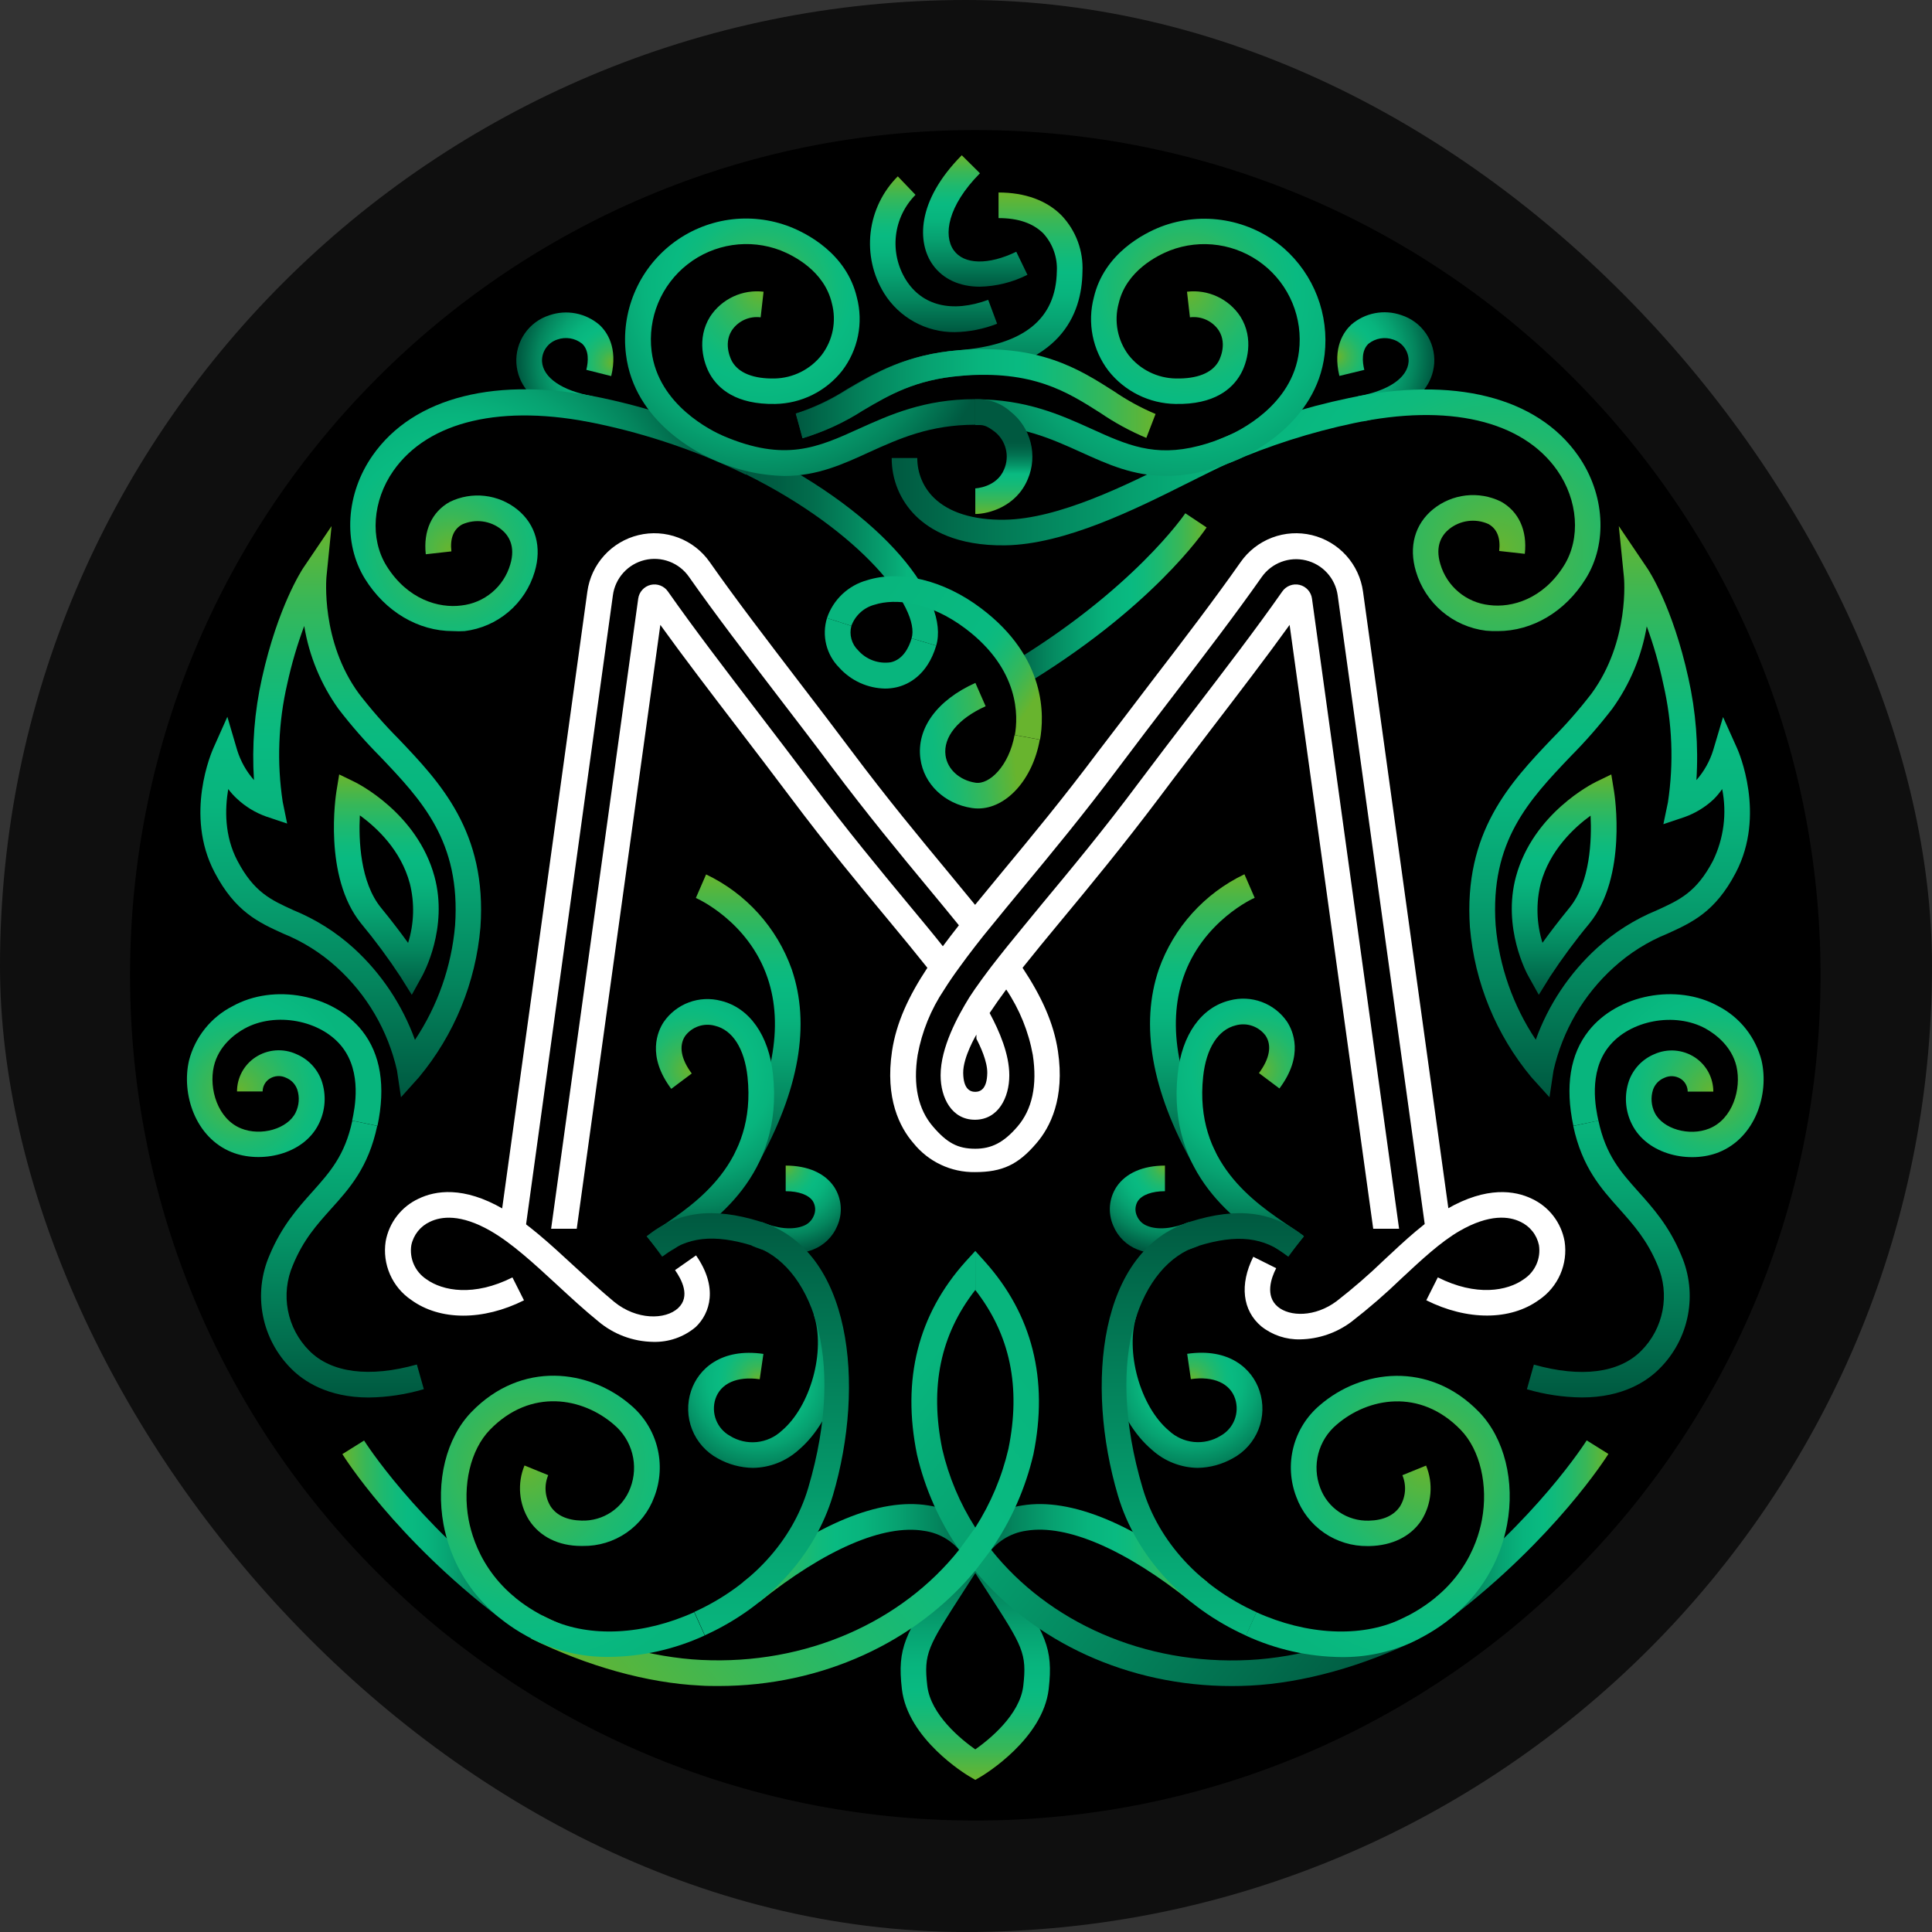 <svg xmlns="http://www.w3.org/2000/svg" width="104" height="104" viewBox="0 0 104 104" fill="none">
    <rect x="0" y="0" width="104" height="104" fill="#333333" stroke="none"/>
    <rect width="104" height="104" rx="52" fill="#0F0F0F"/>
    <path d="M52.5 98C77.629 98 98 77.629 98 52.5C98 27.371 77.629 7 52.5 7C27.371 7 7 27.371 7 52.5C7 77.629 27.371 98 52.5 98Z" fill="black"/>
    <path d="M52.5 95.813L52.147 95.604C52.012 95.524 48.857 93.618 48.548 90.916C48.289 88.674 48.739 87.976 50.63 85.037C50.992 84.485 51.411 83.821 51.896 83.051L52.5 83.429L53.104 83.051C53.589 83.821 54.008 84.474 54.37 85.037C56.261 87.976 56.711 88.674 56.452 90.919C56.143 93.615 52.985 95.521 52.853 95.606L52.5 95.813ZM52.5 84.678L51.789 85.781C49.952 88.635 49.715 89.002 49.916 90.745C50.098 92.317 51.758 93.649 52.5 94.17C53.239 93.649 54.902 92.317 55.084 90.745C55.285 88.991 55.048 88.624 53.212 85.781L52.5 84.678Z" fill="url(#paint0_linear_1479_45845)"/>
    <path d="M40.879 86.231L40.019 85.155C43.921 82.034 47.365 80.611 49.971 81.038C50.602 81.132 51.206 81.36 51.741 81.709C52.276 82.057 52.73 82.517 53.07 83.057L51.909 83.801C51.672 83.426 51.356 83.106 50.982 82.865C50.609 82.624 50.188 82.468 49.747 82.406C47.566 82.039 44.417 83.401 40.879 86.231Z" fill="url(#paint1_linear_1479_45845)"/>
    <path d="M64.12 86.231C60.582 83.401 57.433 82.042 55.252 82.398C54.812 82.459 54.391 82.616 54.017 82.857C53.644 83.098 53.327 83.417 53.09 83.793L51.929 83.048C52.271 82.51 52.724 82.052 53.259 81.705C53.794 81.358 54.398 81.13 55.029 81.038C57.637 80.611 61.079 82.034 64.981 85.155L64.12 86.231Z" fill="url(#paint2_linear_1479_45845)"/>
    <path d="M52.5 69.44C50.622 71.847 50.04 74.657 50.721 78.002C51.069 79.502 51.671 80.931 52.5 82.229L53.355 83.426C56.438 87.306 61.583 89.644 67.242 89.358C69.892 89.228 72.928 88.381 75.79 86.975L76.397 88.213C73.364 89.7 70.137 90.596 67.297 90.736C66.963 90.753 66.632 90.761 66.302 90.761C60.717 90.761 55.674 88.387 52.486 84.554L51.631 83.426C50.56 81.876 49.79 80.138 49.362 78.302C48.535 74.249 49.42 70.76 51.976 67.912L52.5 67.338V69.44Z" fill="url(#paint3_linear_1479_45845)"/>
    <path d="M52.5 67.338L53.013 67.909C55.569 70.758 56.449 74.252 55.63 78.28C55.2 80.123 54.428 81.867 53.352 83.423L52.497 84.551C49.306 88.387 44.263 90.758 38.684 90.758C38.353 90.758 38.025 90.758 37.691 90.734C34.854 90.596 31.625 89.7 28.591 88.208L29.201 86.972C32.06 88.379 35.096 89.225 37.749 89.355C43.402 89.631 48.545 87.306 51.631 83.423L52.5 82.229C53.331 80.928 53.934 79.495 54.284 77.991C54.962 74.662 54.38 71.853 52.502 69.442L52.5 67.338Z" fill="url(#paint4_linear_1479_45845)"/>
    <path d="M40.781 62.689L39.578 62.016C41.611 58.385 42.198 55.227 41.319 52.641C40.284 49.585 37.499 48.35 37.458 48.339L38.009 47.07C40.16 48.094 41.817 49.929 42.617 52.172C43.638 55.153 43.02 58.691 40.781 62.689Z" fill="url(#paint5_linear_1479_45845)"/>
    <path d="M26.874 87.077C21.276 82.789 18.543 78.457 18.43 78.275L19.599 77.544C19.627 77.588 22.324 81.857 27.712 85.982L26.874 87.077Z" fill="url(#paint6_linear_1479_45845)"/>
    <path d="M35.643 67.647L34.832 66.544C35.039 66.393 35.282 66.23 35.552 66.051C37.482 64.755 40.725 62.587 40.24 57.974C40.077 56.449 39.437 55.442 38.48 55.216C38.189 55.136 37.881 55.147 37.595 55.245C37.31 55.343 37.061 55.526 36.881 55.768C36.531 56.294 36.657 57.011 37.237 57.786L36.134 58.613C34.799 56.829 35.406 55.5 35.731 55.009C36.065 54.527 36.539 54.16 37.089 53.956C37.639 53.753 38.239 53.724 38.806 53.873C40.339 54.245 41.387 55.724 41.61 57.83C42.192 63.271 38.376 65.827 36.324 67.206C36.065 67.352 35.836 67.507 35.643 67.647Z" fill="url(#paint7_radial_1479_45845)"/>
    <path d="M42.484 67.498C41.786 67.488 41.097 67.337 40.458 67.055L41.009 65.786C41.836 66.144 42.683 66.219 43.246 65.99C43.368 65.945 43.48 65.875 43.575 65.785C43.67 65.695 43.745 65.586 43.797 65.466C43.858 65.339 43.887 65.198 43.88 65.057C43.872 64.916 43.83 64.779 43.756 64.658C43.53 64.319 42.995 64.123 42.294 64.123V62.744C43.48 62.744 44.407 63.15 44.903 63.892C45.103 64.2 45.224 64.553 45.253 64.919C45.283 65.286 45.22 65.654 45.071 65.99C44.951 66.281 44.772 66.543 44.547 66.763C44.322 66.982 44.055 67.154 43.761 67.267C43.355 67.425 42.921 67.504 42.484 67.498Z" fill="url(#paint8_radial_1479_45845)"/>
    <path d="M20.305 60.607C19.837 62.833 18.816 63.972 17.823 65.072C17.057 65.93 16.332 66.727 15.766 68.105C15.435 68.873 15.343 69.722 15.5 70.543C15.657 71.365 16.058 72.119 16.649 72.71C17.834 73.904 19.886 74.169 22.44 73.452L22.815 74.779C21.853 75.064 20.856 75.215 19.853 75.228C17.628 75.228 16.337 74.34 15.684 73.684C14.896 72.902 14.362 71.901 14.152 70.812C13.941 69.722 14.065 68.594 14.506 67.576C15.162 65.999 16.039 65.022 16.811 64.159C17.755 63.103 18.571 62.193 18.965 60.326" fill="url(#paint9_linear_1479_45845)"/>
    <path d="M18.957 60.321C19.092 59.684 19.508 57.737 18.405 56.344C17.269 54.907 14.821 54.452 13.166 55.368C12.659 55.644 11.768 56.292 11.511 57.403C11.236 58.614 11.716 60.235 12.979 60.745C14.054 61.178 15.477 60.767 15.91 59.899C16.103 59.509 16.136 59.06 16.001 58.647C15.951 58.506 15.872 58.377 15.769 58.268C15.666 58.16 15.541 58.075 15.402 58.018C15.262 57.949 15.107 57.918 14.951 57.926C14.795 57.935 14.643 57.984 14.512 58.068C14.397 58.142 14.303 58.244 14.238 58.364C14.172 58.484 14.138 58.618 14.137 58.754H12.758C12.758 58.39 12.849 58.031 13.021 57.71C13.194 57.389 13.444 57.116 13.748 56.915C14.071 56.702 14.443 56.574 14.829 56.544C15.215 56.514 15.602 56.583 15.954 56.744C16.265 56.874 16.546 57.067 16.779 57.311C17.012 57.555 17.192 57.845 17.308 58.161C17.441 58.543 17.496 58.947 17.47 59.35C17.444 59.753 17.337 60.147 17.156 60.508C16.329 62.176 14.021 62.642 12.468 62.019C10.505 61.225 9.76 58.889 10.174 57.089C10.335 56.464 10.627 55.88 11.031 55.376C11.434 54.872 11.94 54.459 12.515 54.166C14.746 52.922 17.942 53.529 19.492 55.486C20.49 56.749 20.769 58.473 20.319 60.607" fill="url(#paint10_radial_1479_45845)"/>
    <path d="M86.043 60.32C86.437 62.187 87.254 63.097 88.197 64.153C88.969 65.016 89.851 65.993 90.502 67.57C90.944 68.589 91.068 69.717 90.858 70.807C90.647 71.898 90.113 72.899 89.325 73.681C88.671 74.337 87.378 75.225 85.155 75.225C84.152 75.215 83.156 75.066 82.194 74.784L82.569 73.457C85.108 74.174 87.16 73.91 88.346 72.716C88.937 72.125 89.337 71.37 89.494 70.549C89.652 69.728 89.559 68.878 89.228 68.111C88.663 66.748 87.938 65.94 87.171 65.077C86.184 63.974 85.163 62.838 84.689 60.613" fill="url(#paint11_linear_1479_45845)"/>
    <path d="M84.694 60.607C84.242 58.473 84.521 56.747 85.522 55.486C87.071 53.529 90.267 52.922 92.498 54.163C93.071 54.46 93.575 54.874 93.976 55.379C94.377 55.885 94.666 56.469 94.826 57.094C95.239 58.895 94.495 61.23 92.531 62.025C90.984 62.648 88.671 62.182 87.844 60.514C87.662 60.153 87.556 59.759 87.53 59.356C87.504 58.953 87.559 58.548 87.692 58.167C87.808 57.85 87.988 57.561 88.221 57.317C88.454 57.073 88.735 56.88 89.046 56.749C89.396 56.591 89.781 56.523 90.164 56.553C90.547 56.583 90.917 56.709 91.238 56.92C91.542 57.121 91.792 57.395 91.965 57.715C92.137 58.036 92.228 58.395 92.228 58.76H90.849C90.848 58.623 90.814 58.489 90.748 58.369C90.683 58.249 90.589 58.148 90.474 58.073C90.342 57.99 90.191 57.941 90.035 57.932C89.879 57.924 89.724 57.955 89.584 58.023C89.445 58.08 89.32 58.166 89.217 58.274C89.114 58.382 89.035 58.511 88.985 58.652C88.85 59.065 88.883 59.515 89.076 59.904C89.509 60.773 90.935 61.184 92.007 60.751C93.27 60.241 93.753 58.619 93.475 57.408C93.218 56.306 92.327 55.657 91.82 55.373C90.165 54.458 87.731 54.913 86.594 56.35C85.491 57.742 85.902 59.689 86.043 60.326" fill="url(#paint12_radial_1479_45845)"/>
    <path d="M54.899 37.022L54.193 35.836C60.985 31.793 63.784 27.665 63.806 27.629L64.953 28.393C64.84 28.564 61.986 32.803 54.899 37.022Z" fill="url(#paint13_linear_1479_45845)"/>
    <path d="M31.639 22.685C30.779 22.528 27.952 21.839 27.798 19.558C27.763 18.99 27.919 18.427 28.242 17.957C28.564 17.488 29.034 17.14 29.576 16.969C30.031 16.813 30.519 16.779 30.991 16.87C31.463 16.961 31.903 17.174 32.268 17.487C32.665 17.854 33.274 18.701 32.902 20.245L31.562 19.908C31.672 19.462 31.719 18.855 31.33 18.496C31.146 18.351 30.927 18.254 30.695 18.215C30.463 18.177 30.226 18.198 30.004 18.276C29.755 18.355 29.539 18.515 29.39 18.729C29.24 18.943 29.165 19.201 29.177 19.462C29.234 20.33 30.249 21.028 31.89 21.326L31.639 22.685Z" fill="url(#paint14_radial_1479_45845)"/>
    <path d="M73.361 22.685L73.112 21.328C74.753 21.031 75.768 20.333 75.826 19.464C75.837 19.203 75.762 18.946 75.613 18.732C75.463 18.517 75.247 18.358 74.999 18.279C74.777 18.2 74.539 18.18 74.307 18.218C74.075 18.257 73.857 18.353 73.672 18.499C73.283 18.858 73.33 19.464 73.441 19.911L72.1 20.236C71.728 18.7 72.338 17.854 72.735 17.479C73.098 17.164 73.538 16.95 74.011 16.859C74.483 16.768 74.971 16.803 75.426 16.96C75.969 17.132 76.438 17.48 76.761 17.949C77.083 18.418 77.239 18.982 77.205 19.55C77.042 21.838 74.221 22.528 73.361 22.685Z" fill="url(#paint15_radial_1479_45845)"/>
    <path d="M47.639 37.066C47.174 37.056 46.716 36.952 46.293 36.759C45.87 36.566 45.491 36.288 45.179 35.943C44.836 35.6 44.594 35.169 44.477 34.698C44.361 34.227 44.374 33.733 44.517 33.269L45.83 33.693C45.767 33.926 45.768 34.171 45.833 34.403C45.897 34.634 46.023 34.845 46.197 35.011C46.412 35.256 46.686 35.443 46.992 35.554C47.298 35.666 47.628 35.699 47.95 35.651C48.607 35.502 48.924 34.868 49.073 34.361L50.396 34.755C49.908 36.39 48.847 36.862 48.259 36.997C48.056 37.043 47.848 37.066 47.639 37.066Z" fill="#08B57D"/>
    <path d="M50.396 34.755L49.072 34.361C49.552 32.756 46.392 28.625 40.157 25.536L40.767 24.301C47.721 27.742 51.121 32.317 50.396 34.755Z" fill="url(#paint16_linear_1479_45845)"/>
    <path d="M55.985 39.815L54.629 39.567C54.808 38.583 54.904 36.051 51.978 33.842C50.023 32.367 48.173 32.207 47.089 32.549C46.802 32.623 46.537 32.766 46.318 32.965C46.098 33.165 45.93 33.414 45.829 33.693L44.517 33.269C44.682 32.779 44.966 32.337 45.342 31.982C45.719 31.627 46.177 31.37 46.676 31.233C48.474 30.666 50.812 31.233 52.809 32.742C56.36 35.411 56.209 38.577 55.985 39.815Z" fill="url(#paint17_linear_1479_45845)"/>
    <path d="M52.652 43.521C52.54 43.521 52.428 43.513 52.318 43.496C50.845 43.273 49.731 42.209 49.547 40.849C49.323 39.225 50.429 37.695 52.505 36.76L53.057 38.017C51.571 38.687 50.765 39.672 50.898 40.664C51 41.412 51.651 42.002 52.511 42.134C53.264 42.247 54.314 41.224 54.615 39.567L55.972 39.815C55.591 41.969 54.168 43.521 52.652 43.521Z" fill="url(#paint18_linear_1479_45845)"/>
    <path d="M24.373 33.972C22.52 33.972 20.75 32.935 19.646 31.159C18.452 29.229 18.618 26.573 20.057 24.519C22.263 21.359 26.775 20.228 32.403 21.419C35.301 22.034 38.111 23.008 40.767 24.32L40.157 25.556C37.6 24.305 34.897 23.379 32.111 22.798C27.045 21.728 23.06 22.655 21.177 25.341C20.052 26.948 19.903 29.006 20.807 30.462C21.938 32.279 23.631 32.753 24.839 32.593C25.446 32.526 26.019 32.281 26.487 31.888C26.955 31.496 27.296 30.973 27.467 30.387C27.767 29.392 27.373 28.813 26.993 28.504C26.7 28.268 26.349 28.118 25.977 28.069C25.605 28.02 25.226 28.076 24.883 28.228C24.417 28.484 24.218 28.973 24.299 29.681L22.92 29.836C22.779 28.573 23.251 27.547 24.213 27.017C24.796 26.733 25.448 26.62 26.093 26.694C26.738 26.767 27.349 27.023 27.853 27.431C28.84 28.233 29.179 29.455 28.78 30.784C28.53 31.625 28.041 32.374 27.372 32.94C26.703 33.506 25.883 33.865 25.013 33.972C24.8 33.985 24.586 33.985 24.373 33.972Z" fill="url(#paint19_radial_1479_45845)"/>
    <path d="M51.397 17.879C50.637 17.886 49.889 17.698 49.223 17.332C48.557 16.966 47.996 16.436 47.594 15.791C46.989 14.812 46.733 13.658 46.866 12.514C46.999 11.371 47.514 10.307 48.328 9.493L49.282 10.488C48.694 11.081 48.323 11.855 48.229 12.684C48.135 13.514 48.323 14.351 48.763 15.06C49.64 16.461 51.245 16.856 53.195 16.141L53.675 17.427C52.948 17.712 52.177 17.865 51.397 17.879Z" fill="url(#paint20_linear_1479_45845)"/>
    <path d="M52.743 15.433C51.67 15.433 50.768 15.033 50.211 14.255C49.384 13.094 49.296 10.855 51.772 8.357L52.751 9.327C51 11.095 50.776 12.672 51.334 13.464C51.891 14.255 53.211 14.274 54.706 13.552L55.307 14.793C54.511 15.195 53.635 15.414 52.743 15.433Z" fill="url(#paint21_linear_1479_45845)"/>
    <path d="M40.532 79.017C39.868 79.007 39.217 78.832 38.638 78.507C38.008 78.168 37.519 77.617 37.256 76.952C36.993 76.287 36.974 75.55 37.201 74.872C37.593 73.692 38.82 72.55 41.095 72.881L40.896 74.244C39.68 74.07 38.79 74.464 38.511 75.305C38.392 75.676 38.404 76.077 38.547 76.439C38.69 76.802 38.954 77.104 39.294 77.293C39.724 77.56 40.23 77.677 40.733 77.627C41.237 77.577 41.71 77.363 42.079 77.018C43.637 75.705 44.459 72.721 43.8 70.758L45.038 70.452C45.879 72.967 44.972 76.386 42.967 78.071C42.295 78.668 41.431 79.004 40.532 79.017Z" fill="url(#paint22_radial_1479_45845)"/>
    <path d="M43.21 23.59L42.832 22.263C43.809 21.944 44.742 21.501 45.606 20.945C47.098 20.071 48.794 19.078 51.604 18.852C55.123 18.576 56.843 17.175 56.89 14.605C56.91 14.235 56.856 13.864 56.731 13.514C56.607 13.164 56.414 12.843 56.165 12.568C55.613 12.016 54.811 11.74 53.752 11.74V10.362C55.175 10.362 56.347 10.789 57.147 11.6C57.529 12.003 57.826 12.48 58.019 13.001C58.212 13.523 58.297 14.078 58.269 14.633C58.236 16.949 57.069 19.798 51.714 20.234C49.219 20.435 47.735 21.304 46.301 22.142C45.338 22.757 44.299 23.244 43.21 23.59Z" fill="url(#paint23_linear_1479_45845)"/>
    <path d="M84.951 24.527C82.745 21.367 78.234 20.236 72.606 21.428C70.201 21.931 67.855 22.681 65.604 23.664L66.156 24.927C68.321 23.983 70.578 23.262 72.89 22.776C77.955 21.706 81.94 22.633 83.824 25.319C84.949 26.926 85.098 28.983 84.193 30.439C83.062 32.257 81.369 32.731 80.162 32.571C79.555 32.504 78.981 32.259 78.513 31.866C78.046 31.473 77.705 30.951 77.534 30.365C77.233 29.369 77.627 28.79 78.008 28.481C78.3 28.246 78.652 28.096 79.024 28.047C79.396 27.998 79.774 28.053 80.117 28.206C80.583 28.462 80.782 28.95 80.702 29.659L82.081 29.813C82.221 28.55 81.75 27.525 80.787 26.995C80.204 26.711 79.552 26.599 78.907 26.672C78.263 26.746 77.652 27.001 77.147 27.409C76.16 28.211 75.821 29.433 76.221 30.762C76.47 31.602 76.96 32.352 77.629 32.918C78.298 33.484 79.118 33.843 79.988 33.95C80.2 33.97 80.414 33.977 80.627 33.972C82.481 33.972 84.251 32.935 85.354 31.159C86.556 29.248 86.391 26.581 84.951 24.527Z" fill="url(#paint24_radial_1479_45845)"/>
    <path d="M65.604 23.664C64.945 23.94 64.156 24.348 63.321 24.767C60.649 26.105 56.992 27.936 54.077 27.977C52.398 28.002 51.074 27.588 50.264 26.788C49.981 26.51 49.757 26.177 49.605 25.811C49.453 25.444 49.376 25.051 49.378 24.654H48C47.997 25.234 48.11 25.808 48.332 26.343C48.555 26.878 48.883 27.363 49.296 27.77C50.048 28.512 51.477 29.389 54.094 29.356C57.326 29.312 61.148 27.398 63.938 26C64.766 25.589 65.529 25.2 66.144 24.927L65.604 23.664Z" fill="url(#paint25_linear_1479_45845)"/>
    <path d="M69.106 13.359C68.209 12.588 67.121 12.075 65.956 11.872C64.791 11.669 63.593 11.784 62.488 12.206C61.589 12.559 59.438 13.635 58.881 16.012C58.704 16.687 58.683 17.393 58.819 18.077C58.956 18.762 59.247 19.406 59.67 19.961C60.1 20.506 60.647 20.95 61.27 21.258C61.892 21.567 62.576 21.733 63.271 21.745C65.383 21.789 66.335 20.918 66.77 20.165C67.123 19.561 67.523 18.234 66.77 17.038C66.463 16.57 66.031 16.198 65.523 15.962C65.016 15.726 64.453 15.636 63.897 15.703L64.054 17.082C64.353 17.044 64.657 17.089 64.931 17.214C65.205 17.339 65.439 17.537 65.607 17.788C66.098 18.56 65.607 19.442 65.582 19.475C65.224 20.085 64.438 20.396 63.296 20.374C62.807 20.366 62.326 20.25 61.887 20.033C61.448 19.817 61.063 19.506 60.759 19.122C60.461 18.728 60.257 18.271 60.164 17.786C60.071 17.3 60.09 16.8 60.221 16.323C60.629 14.581 62.292 13.756 62.979 13.483C63.807 13.165 64.704 13.066 65.581 13.197C66.459 13.328 67.287 13.684 67.987 14.23C68.686 14.776 69.232 15.493 69.572 16.313C69.912 17.133 70.033 18.027 69.925 18.907C69.58 21.839 66.646 23.217 66.062 23.474C65.567 23.688 65.058 23.864 64.537 24C62.141 24.621 60.649 23.945 58.76 23.088C57.105 22.34 55.241 21.494 52.5 21.494V22.873C54.943 22.873 56.595 23.62 58.192 24.343C59.628 24.996 61.007 25.619 62.764 25.619C63.48 25.619 64.192 25.526 64.884 25.343C65.471 25.188 66.045 24.99 66.602 24.751C67.308 24.45 70.857 22.76 71.304 19.087C71.428 18.025 71.293 16.95 70.911 15.952C70.528 14.954 69.909 14.065 69.106 13.359Z" fill="url(#paint26_radial_1479_45845)"/>
    <path d="M42.23 25.622C40.906 25.593 39.602 25.293 38.398 24.742C37.692 24.442 34.143 22.751 33.696 19.078C33.557 17.96 33.711 16.824 34.143 15.783C34.574 14.742 35.269 13.831 36.158 13.138C37.047 12.446 38.101 11.996 39.216 11.832C40.331 11.669 41.47 11.798 42.52 12.206C43.419 12.559 45.567 13.635 46.127 16.015C46.303 16.69 46.323 17.396 46.185 18.08C46.047 18.764 45.754 19.407 45.33 19.961C44.9 20.506 44.353 20.95 43.73 21.258C43.107 21.567 42.424 21.733 41.729 21.745C39.616 21.783 38.665 20.918 38.229 20.165C37.874 19.561 37.477 18.234 38.229 17.038C38.537 16.57 38.969 16.198 39.476 15.962C39.984 15.726 40.547 15.636 41.103 15.703L40.946 17.082C40.647 17.044 40.343 17.089 40.069 17.214C39.795 17.339 39.561 17.537 39.393 17.788C38.902 18.56 39.393 19.442 39.418 19.475C39.776 20.085 40.571 20.396 41.701 20.374C42.189 20.363 42.669 20.245 43.105 20.027C43.542 19.809 43.925 19.497 44.227 19.114C44.526 18.722 44.731 18.267 44.827 17.783C44.922 17.299 44.906 16.8 44.779 16.323C44.37 14.578 42.708 13.753 42.021 13.48C41.193 13.162 40.296 13.063 39.419 13.194C38.541 13.325 37.712 13.681 37.013 14.227C36.314 14.773 35.767 15.491 35.428 16.311C35.088 17.13 34.967 18.024 35.075 18.904C35.43 21.825 38.364 23.215 38.935 23.466C42.264 24.883 44.017 24.086 46.237 23.079C47.892 22.332 49.753 21.486 52.497 21.486V22.864C50.054 22.864 48.402 23.612 46.805 24.334C45.374 24.993 43.99 25.622 42.23 25.622Z" fill="url(#paint27_radial_1479_45845)"/>
    <path d="M52.5 27.668V26.289C52.5 26.289 53.647 26.245 54.05 25.269C54.2 24.925 54.234 24.541 54.145 24.177C54.057 23.812 53.851 23.487 53.559 23.25C53.06 22.873 52.93 22.873 52.5 22.873V21.494C52.843 21.474 53.187 21.522 53.511 21.635C53.836 21.748 54.135 21.924 54.392 22.153C54.927 22.572 55.309 23.157 55.477 23.816C55.646 24.475 55.592 25.171 55.324 25.796C54.706 27.276 53.209 27.668 52.5 27.668Z" fill="url(#paint28_linear_1479_45845)"/>
    <path d="M37.367 86.785C34.654 88.015 31.758 88.164 29.624 87.174C26.392 85.682 25.487 83.172 25.228 81.813C24.881 79.946 25.327 78.043 26.37 76.968C28.576 74.698 31.375 75.233 33.054 76.692C33.535 77.097 33.877 77.642 34.035 78.251C34.193 78.859 34.157 79.502 33.934 80.09C33.737 80.621 33.378 81.078 32.907 81.395C32.437 81.712 31.878 81.872 31.311 81.854C30.539 81.838 29.96 81.579 29.637 81.085C29.485 80.836 29.394 80.554 29.372 80.262C29.349 79.971 29.397 79.678 29.511 79.408L28.234 78.887C28.037 79.364 27.958 79.881 28.002 80.395C28.046 80.909 28.213 81.404 28.488 81.841C29.061 82.712 30.054 83.219 31.284 83.219H31.378C32.213 83.231 33.032 82.983 33.721 82.509C34.409 82.035 34.934 81.359 35.221 80.575C35.55 79.723 35.605 78.79 35.378 77.906C35.152 77.022 34.656 76.231 33.959 75.641C31.736 73.711 28.077 73.22 25.38 76.005C24.017 77.412 23.449 79.731 23.874 82.058C24.175 83.683 25.253 86.666 29.047 88.42C30.229 88.945 31.51 89.209 32.803 89.192C34.576 89.173 36.325 88.78 37.935 88.037L37.367 86.785Z" fill="url(#paint29_radial_1479_45845)"/>
    <path d="M40.932 65.761C38.362 64.959 36.473 65.21 34.805 66.552L35.679 67.614C36.969 66.572 38.42 66.409 40.529 67.063C43.563 68.011 45.639 72.9 43.505 80.1C42.658 82.96 40.425 85.389 37.375 86.771L37.943 88.028C41.357 86.481 43.866 83.735 44.837 80.492C46.599 74.508 45.84 67.291 40.932 65.761Z" fill="url(#paint30_linear_1479_45845)"/>
    <path d="M43.196 23.592L42.848 22.26C43.951 21.968 44.828 21.45 45.757 20.901C47.213 20.046 48.86 19.075 51.617 18.852C55.938 18.499 58.073 19.858 59.959 21.058C60.664 21.542 61.416 21.953 62.204 22.285L61.707 23.573C60.836 23.208 60.004 22.756 59.225 22.222C57.438 21.088 55.596 19.916 51.733 20.228C49.293 20.427 47.853 21.273 46.463 22.092C45.451 22.745 44.351 23.251 43.196 23.592Z" fill="url(#paint31_linear_1479_45845)"/>
    <path d="M21.585 59.066L21.37 57.621C20.885 55.473 19.746 53.528 18.11 52.053C17.268 51.29 16.299 50.681 15.245 50.255C13.921 49.654 12.67 49.086 11.558 46.971C9.904 43.847 11.418 40.427 11.481 40.284L12.239 38.585L12.766 40.378C12.951 40.973 13.259 41.523 13.671 41.991C13.553 40.151 13.698 38.305 14.101 36.506C14.964 32.629 16.26 30.679 16.307 30.599L17.848 28.319L17.573 31.057C17.573 31.09 17.253 34.523 19.324 37.342C19.981 38.194 20.691 39.005 21.45 39.768C23.689 42.118 26.223 44.782 25.862 49.916C25.611 52.882 24.456 55.699 22.553 57.988L21.585 59.066ZM12.286 42.474C12.104 43.549 12.077 44.999 12.78 46.334C13.671 48.027 14.569 48.438 15.813 49.003C17 49.49 18.093 50.179 19.042 51.041C20.524 52.396 21.655 54.09 22.338 55.977C23.564 54.138 24.306 52.019 24.497 49.817C24.808 45.289 22.693 43.069 20.454 40.717C19.654 39.911 18.906 39.056 18.215 38.155C17.269 36.829 16.639 35.304 16.376 33.696C16 34.707 15.696 35.742 15.466 36.796C14.981 38.883 14.897 41.044 15.218 43.163L15.457 44.332L14.327 43.954C13.744 43.746 13.21 43.421 12.758 42.997C12.584 42.838 12.426 42.663 12.286 42.474Z" fill="url(#paint32_linear_1479_45845)"/>
    <path d="M22.167 53.551L21.549 52.563C20.9 51.576 20.196 50.625 19.442 49.715C17.388 47.197 18.08 42.788 18.11 42.6L18.259 41.688L19.087 42.09C19.224 42.159 22.456 43.761 23.388 47.183C24.141 49.96 22.787 52.423 22.729 52.533L22.167 53.551ZM19.37 43.899C19.304 45.223 19.387 47.484 20.509 48.863C21.127 49.618 21.612 50.264 21.968 50.757C22.292 49.721 22.325 48.615 22.062 47.561C21.582 45.76 20.272 44.544 19.379 43.899H19.37Z" fill="url(#paint33_linear_1479_45845)"/>
    <path d="M83.409 59.066L82.436 57.99C80.533 55.702 79.378 52.884 79.127 49.919C78.774 44.784 81.308 42.12 83.539 39.771C84.298 39.007 85.008 38.197 85.665 37.344C87.747 34.509 87.422 31.093 87.416 31.06L87.141 28.321L88.682 30.602C88.737 30.682 90.036 32.631 90.888 36.508C91.29 38.307 91.435 40.154 91.318 41.993C91.731 41.525 92.039 40.974 92.223 40.377L92.752 38.599L93.513 40.292C93.577 40.435 95.077 43.855 93.436 46.979C92.333 49.094 91.073 49.662 89.749 50.263C88.696 50.689 87.726 51.298 86.884 52.061C85.247 53.536 84.109 55.482 83.625 57.632L83.409 59.066ZM88.649 33.696C88.379 35.302 87.744 36.825 86.793 38.147C86.102 39.047 85.354 39.903 84.554 40.708C82.315 43.06 80.2 45.28 80.511 49.808C80.702 52.011 81.444 54.129 82.671 55.969C83.353 54.081 84.484 52.387 85.966 51.033C86.911 50.177 87.997 49.491 89.176 49.006C90.422 48.441 91.321 48.03 92.209 46.337C92.792 45.139 92.966 43.782 92.705 42.476C92.569 42.673 92.414 42.858 92.245 43.027C91.793 43.451 91.259 43.776 90.676 43.984L89.54 44.365L89.785 43.19C90.105 41.072 90.021 38.913 89.537 36.826C89.313 35.762 89.013 34.716 88.638 33.696H88.649Z" fill="url(#paint34_linear_1479_45845)"/>
    <path d="M82.834 53.551L82.266 52.533C82.208 52.431 80.854 49.96 81.606 47.183C82.539 43.761 85.77 42.159 85.908 42.09L86.736 41.688L86.885 42.6C86.915 42.788 87.607 47.197 85.555 49.715C84.8 50.624 84.096 51.575 83.446 52.563L82.834 53.551ZM85.63 43.899C84.736 44.547 83.424 45.763 82.938 47.556C82.676 48.609 82.708 49.715 83.032 50.752C83.388 50.258 83.873 49.613 84.491 48.857C85.605 47.484 85.688 45.22 85.621 43.899H85.63Z" fill="url(#paint35_linear_1479_45845)"/>
    <path d="M64.22 62.689C61.981 58.691 61.363 55.153 62.383 52.169C63.182 49.924 64.838 48.088 66.988 47.062L67.54 48.331C67.512 48.331 64.727 49.577 63.693 52.632C62.813 55.227 63.401 58.385 65.433 62.008L64.22 62.689Z" fill="url(#paint36_linear_1479_45845)"/>
    <path d="M78.126 87.077L77.299 85.974C82.701 81.838 85.384 77.58 85.412 77.536L86.581 78.267C86.457 78.457 83.724 82.781 78.126 87.077Z" fill="url(#paint37_linear_1479_45845)"/>
    <path d="M69.357 67.647C69.164 67.507 68.935 67.352 68.682 67.184C66.63 65.805 62.813 63.257 63.395 57.808C63.619 55.702 64.667 54.224 66.2 53.851C66.767 53.702 67.366 53.731 67.916 53.934C68.466 54.138 68.941 54.505 69.275 54.987C69.6 55.478 70.207 56.807 68.872 58.592L67.769 57.764C68.348 56.989 68.475 56.272 68.125 55.746C67.944 55.504 67.695 55.321 67.41 55.223C67.125 55.124 66.816 55.114 66.525 55.194C65.568 55.426 64.929 56.432 64.766 57.952C64.275 62.565 67.523 64.733 69.454 66.029C69.73 66.208 69.967 66.371 70.174 66.522L69.357 67.647Z" fill="url(#paint38_radial_1479_45845)"/>
    <path d="M62.516 67.498C62.08 67.504 61.648 67.425 61.242 67.267C60.948 67.154 60.681 66.982 60.456 66.763C60.231 66.543 60.052 66.281 59.932 65.99C59.783 65.654 59.72 65.286 59.749 64.919C59.779 64.553 59.899 64.2 60.1 63.892C60.596 63.15 61.523 62.744 62.709 62.744V64.123C62.008 64.123 61.473 64.319 61.247 64.658C61.173 64.779 61.131 64.916 61.123 65.057C61.116 65.198 61.145 65.339 61.206 65.466C61.258 65.586 61.334 65.694 61.428 65.784C61.523 65.874 61.635 65.944 61.757 65.99C62.309 66.219 63.156 66.144 63.994 65.786L64.545 67.055C63.905 67.337 63.215 67.488 62.516 67.498Z" fill="url(#paint39_radial_1479_45845)"/>
    <path d="M64.468 79.017C63.569 79.002 62.704 78.665 62.033 78.066C60.029 76.381 59.086 72.961 59.929 70.446L61.201 70.752C60.542 72.716 61.363 75.7 62.921 77.012C63.291 77.358 63.764 77.572 64.267 77.622C64.771 77.671 65.276 77.554 65.707 77.288C66.047 77.098 66.311 76.796 66.454 76.434C66.596 76.071 66.609 75.671 66.49 75.3C66.214 74.459 65.32 74.064 64.104 74.238L63.906 72.876C66.181 72.545 67.408 73.686 67.799 74.867C68.027 75.545 68.007 76.281 67.745 76.946C67.482 77.611 66.992 78.162 66.363 78.501C65.784 78.828 65.133 79.005 64.468 79.017Z" fill="url(#paint40_radial_1479_45845)"/>
    <path d="M79.621 76.011C76.924 73.226 73.264 73.72 71.042 75.647C70.346 76.236 69.85 77.026 69.624 77.909C69.397 78.793 69.452 79.724 69.779 80.575C70.066 81.361 70.59 82.038 71.278 82.513C71.967 82.987 72.786 83.236 73.623 83.225H73.717C74.947 83.2 75.939 82.707 76.513 81.846C76.788 81.41 76.954 80.914 76.998 80.4C77.042 79.886 76.963 79.37 76.766 78.893L75.49 79.411C75.603 79.681 75.651 79.973 75.629 80.265C75.607 80.556 75.516 80.838 75.363 81.088C75.04 81.576 74.461 81.841 73.689 81.857C73.122 81.875 72.564 81.714 72.094 81.397C71.623 81.081 71.264 80.624 71.067 80.092C70.843 79.505 70.808 78.862 70.965 78.254C71.123 77.645 71.466 77.1 71.946 76.695C73.626 75.239 76.433 74.704 78.631 76.971C79.673 78.046 80.12 79.949 79.772 81.816C79.519 83.175 78.609 85.676 75.377 87.177C73.24 88.161 70.347 88.018 67.633 86.788L67.065 88.045C68.675 88.788 70.424 89.182 72.197 89.201C73.49 89.217 74.771 88.954 75.953 88.428C79.75 86.675 80.826 83.691 81.126 82.067C81.562 79.748 80.983 77.418 79.621 76.011Z" fill="url(#paint41_radial_1479_45845)"/>
    <path d="M64.479 67.076C66.589 66.42 68.039 66.583 69.33 67.628L70.196 66.555C68.527 65.207 66.638 64.961 64.068 65.764C59.16 67.294 58.402 74.502 60.18 80.508C61.143 83.751 63.652 86.498 67.074 88.045L67.642 86.787C64.592 85.409 62.359 82.977 61.512 80.117C59.37 72.914 61.443 68.025 64.479 67.076Z" fill="url(#paint42_linear_1479_45845)"/>
    <path d="M35.157 72.233C34.076 72.217 33.034 71.827 32.207 71.13C31.44 70.507 30.698 69.82 29.979 69.156C28.738 68.011 27.569 66.933 26.419 66.268C24.794 65.331 23.741 65.48 23.145 65.769C22.891 65.886 22.668 66.06 22.494 66.278C22.32 66.497 22.199 66.753 22.142 67.027C22.086 67.378 22.133 67.738 22.277 68.063C22.421 68.388 22.655 68.665 22.952 68.861C23.835 69.498 25.514 69.806 27.585 68.764L28.206 69.997C26 71.1 23.686 71.1 22.139 69.977C21.634 69.636 21.237 69.159 20.993 68.601C20.749 68.043 20.668 67.427 20.76 66.826C20.849 66.329 21.055 65.861 21.363 65.461C21.671 65.061 22.07 64.741 22.528 64.528C23.424 64.093 24.943 63.836 27.089 65.08C28.374 65.819 29.598 66.95 30.897 68.149C31.6 68.797 32.328 69.47 33.062 70.079C34.272 71.067 35.819 71.053 36.503 70.416C37.187 69.779 36.685 68.869 36.338 68.37L37.468 67.578C38.662 69.288 38.238 70.689 37.444 71.439C36.805 71.975 35.991 72.258 35.157 72.233Z" fill="white"/>
    <path d="M69.994 72.098C69.235 72.119 68.493 71.872 67.898 71.4C66.88 70.546 66.718 69.145 67.465 67.653L68.698 68.268C68.422 68.794 68.094 69.765 68.783 70.341C69.423 70.879 70.78 70.912 71.946 70.046C72.843 69.349 73.702 68.603 74.519 67.813C75.661 66.748 76.725 65.742 77.894 65.077C80.04 63.839 81.559 64.096 82.455 64.526C82.913 64.739 83.312 65.058 83.62 65.458C83.928 65.858 84.134 66.326 84.223 66.823C84.315 67.425 84.234 68.041 83.99 68.599C83.746 69.156 83.349 69.634 82.844 69.975C81.303 71.092 78.984 71.097 76.778 69.994L77.398 68.761C79.469 69.804 81.148 69.495 82.031 68.858C82.328 68.662 82.562 68.386 82.706 68.06C82.85 67.735 82.897 67.375 82.841 67.024C82.784 66.751 82.664 66.494 82.489 66.276C82.315 66.057 82.092 65.883 81.838 65.767C81.242 65.477 80.183 65.331 78.564 66.266C77.55 66.853 76.526 67.807 75.443 68.817C74.59 69.642 73.692 70.42 72.754 71.147C71.957 71.747 70.991 72.08 69.994 72.098Z" fill="white"/>
    <path d="M50.823 53.275C51.069 52.883 51.344 52.481 51.651 52.064C51.915 51.697 52.201 51.315 52.508 50.92C52.784 50.562 53.079 50.192 53.391 49.817C53.901 49.185 54.455 48.518 55.045 47.804C56.578 45.954 58.318 43.855 60.24 41.285C61.172 40.041 62.14 38.776 63.078 37.551C64.851 35.235 66.525 33.048 67.92 31.06C68.181 30.69 68.547 30.407 68.971 30.247C69.394 30.087 69.856 30.058 70.297 30.164C70.737 30.27 71.135 30.505 71.44 30.84C71.745 31.175 71.943 31.593 72.007 32.042L76.709 66.01L78.073 65.819L73.372 31.849C73.272 31.123 72.956 30.445 72.465 29.902C71.974 29.359 71.33 28.977 70.619 28.805C69.907 28.634 69.16 28.681 68.475 28.941C67.791 29.2 67.2 29.66 66.781 30.26C65.403 32.224 63.748 34.397 61.975 36.705C61.048 37.932 60.064 39.211 59.118 40.452C57.215 42.992 55.489 45.077 53.964 46.916C53.443 47.547 52.952 48.14 52.489 48.708C52.026 48.14 51.535 47.547 51.014 46.916C49.489 45.077 47.762 42.992 45.859 40.452C44.925 39.203 43.954 37.935 43.014 36.708C41.252 34.402 39.583 32.226 38.207 30.26C37.788 29.66 37.198 29.2 36.513 28.941C35.829 28.681 35.082 28.634 34.37 28.805C33.658 28.977 33.015 29.359 32.524 29.902C32.032 30.445 31.716 31.123 31.617 31.849L26.926 65.816L28.305 66.007L32.993 32.039C33.054 31.588 33.251 31.166 33.556 30.829C33.861 30.491 34.261 30.254 34.703 30.147C35.145 30.04 35.61 30.07 36.035 30.231C36.461 30.392 36.827 30.678 37.088 31.052C38.483 33.04 40.157 35.229 41.93 37.546C42.868 38.77 43.836 40.028 44.767 41.277C46.698 43.847 48.43 45.945 49.963 47.796C50.553 48.51 51.107 49.175 51.617 49.809C51.314 50.195 51.025 50.57 50.754 50.937C50.203 50.236 49.574 49.489 48.901 48.675C47.357 46.811 45.606 44.699 43.662 42.104C42.733 40.866 41.767 39.606 40.833 38.384C39.051 36.054 37.369 33.856 35.957 31.843C35.856 31.696 35.713 31.583 35.546 31.519C35.38 31.455 35.198 31.443 35.024 31.484C34.851 31.526 34.694 31.619 34.575 31.752C34.455 31.884 34.378 32.05 34.355 32.226L29.667 66.145H31.046L35.546 33.638C36.806 35.389 38.235 37.254 39.732 39.211C40.664 40.427 41.629 41.693 42.55 42.92C44.517 45.543 46.276 47.669 47.831 49.538C48.595 50.459 49.295 51.309 49.921 52.097C48.907 53.633 48.248 55.054 48.019 56.576C47.635 59.132 48.435 60.693 49.174 61.539C49.571 62.033 50.076 62.43 50.649 62.699C51.222 62.969 51.85 63.104 52.483 63.095C53.959 63.095 54.813 62.689 55.792 61.539C56.531 60.682 57.331 59.121 56.948 56.576C56.719 55.054 56.06 53.633 55.045 52.097C55.671 51.309 56.371 50.459 57.135 49.538C58.691 47.663 60.444 45.537 62.416 42.92C63.337 41.688 64.302 40.438 65.234 39.209C66.732 37.254 68.16 35.387 69.42 33.638L73.921 66.145H75.313L70.625 32.226C70.602 32.05 70.525 31.884 70.406 31.752C70.286 31.619 70.129 31.526 69.956 31.484C69.782 31.443 69.6 31.455 69.434 31.519C69.267 31.583 69.124 31.696 69.023 31.843C67.614 33.856 65.929 36.054 64.148 38.381C63.213 39.603 62.248 40.863 61.319 42.104C59.388 44.699 57.626 46.811 56.079 48.675C55.406 49.503 54.789 50.236 54.226 50.937C53.912 51.328 53.616 51.704 53.338 52.064C53.029 52.472 52.742 52.861 52.48 53.239C52.376 53.391 52.276 53.537 52.183 53.683C51.557 54.698 50.633 56.38 50.633 57.886C50.633 59.088 51.228 60.276 52.48 60.276C53.732 60.276 54.331 59.088 54.331 57.886C54.331 56.747 53.801 55.509 53.272 54.532C53.526 54.149 53.867 53.664 54.165 53.264C54.88 54.327 55.367 55.525 55.596 56.785C55.845 58.423 55.563 59.725 54.769 60.646C54.022 61.515 53.36 61.837 52.497 61.837C51.548 61.837 50.972 61.515 50.225 60.646C49.422 59.714 49.141 58.412 49.398 56.785C49.626 55.53 50.112 54.335 50.823 53.275ZM52.5 58.774C52.208 58.774 51.86 58.611 51.849 57.756C51.838 56.901 52.56 55.693 52.56 55.693V55.919C52.767 56.311 53.153 57.13 53.145 57.756C53.131 58.6 52.798 58.771 52.5 58.774Z" fill="white"/>
    <defs>
        <linearGradient id="paint0_linear_1479_45845" x1="52.5" y1="83.054" x2="52.5" y2="95.813" gradientUnits="userSpaceOnUse">
            <stop stop-color="#005940"/>
            <stop offset="0.02" stop-color="#005D43"/>
            <stop offset="0.2" stop-color="#04855D"/>
            <stop offset="0.37" stop-color="#07A271"/>
            <stop offset="0.51" stop-color="#08B47D"/>
            <stop offset="0.62" stop-color="#09BA81"/>
            <stop offset="0.68" stop-color="#0FBA7C"/>
            <stop offset="0.77" stop-color="#1FB96E"/>
            <stop offset="0.87" stop-color="#39B757"/>
            <stop offset="0.97" stop-color="#5EB537"/>
            <stop offset="1" stop-color="#68B42E"/>
        </linearGradient>
        <linearGradient id="paint1_linear_1479_45845" x1="53.07" y1="83.597" x2="40.019" y2="83.597" gradientUnits="userSpaceOnUse">
            <stop stop-color="#005940"/>
            <stop offset="0.02" stop-color="#005D43"/>
            <stop offset="0.2" stop-color="#04855D"/>
            <stop offset="0.37" stop-color="#07A271"/>
            <stop offset="0.51" stop-color="#08B47D"/>
            <stop offset="0.62" stop-color="#09BA81"/>
            <stop offset="0.68" stop-color="#0FBA7C"/>
            <stop offset="0.77" stop-color="#1FB96E"/>
            <stop offset="0.87" stop-color="#39B757"/>
            <stop offset="0.97" stop-color="#5EB537"/>
            <stop offset="1" stop-color="#68B42E"/>
        </linearGradient>
        <linearGradient id="paint2_linear_1479_45845" x1="51.929" y1="83.597" x2="64.981" y2="83.597" gradientUnits="userSpaceOnUse">
            <stop stop-color="#005940"/>
            <stop offset="0.02" stop-color="#005D43"/>
            <stop offset="0.2" stop-color="#04855D"/>
            <stop offset="0.37" stop-color="#07A271"/>
            <stop offset="0.51" stop-color="#08B47D"/>
            <stop offset="0.62" stop-color="#09BA81"/>
            <stop offset="0.68" stop-color="#0FBA7C"/>
            <stop offset="0.77" stop-color="#1FB96E"/>
            <stop offset="0.87" stop-color="#39B757"/>
            <stop offset="0.97" stop-color="#5EB537"/>
            <stop offset="1" stop-color="#68B42E"/>
        </linearGradient>
        <linearGradient id="paint3_linear_1479_45845" x1="73.027" y1="92.35" x2="49.491" y2="73.794" gradientUnits="userSpaceOnUse">
            <stop stop-color="#005940"/>
            <stop offset="0.22" stop-color="#02704F"/>
            <stop offset="0.74" stop-color="#06A270"/>
            <stop offset="1" stop-color="#08B57D"/>
        </linearGradient>
        <linearGradient id="paint4_linear_1479_45845" x1="31.873" y1="92.311" x2="55.469" y2="73.849" gradientUnits="userSpaceOnUse">
            <stop stop-color="#68B42E"/>
            <stop offset="0.05" stop-color="#5EB537"/>
            <stop offset="0.27" stop-color="#39B757"/>
            <stop offset="0.46" stop-color="#1FB96E"/>
            <stop offset="0.64" stop-color="#0FBA7C"/>
            <stop offset="0.78" stop-color="#09BA81"/>
            <stop offset="1" stop-color="#08B57D"/>
        </linearGradient>
        <linearGradient id="paint5_linear_1479_45845" x1="40.282" y1="62.689" x2="40.282" y2="47.062" gradientUnits="userSpaceOnUse">
            <stop stop-color="#005940"/>
            <stop offset="0.02" stop-color="#005D43"/>
            <stop offset="0.2" stop-color="#04855D"/>
            <stop offset="0.37" stop-color="#07A271"/>
            <stop offset="0.51" stop-color="#08B47D"/>
            <stop offset="0.62" stop-color="#09BA81"/>
            <stop offset="0.68" stop-color="#0FBA7C"/>
            <stop offset="0.77" stop-color="#1FB96E"/>
            <stop offset="0.87" stop-color="#39B757"/>
            <stop offset="0.97" stop-color="#5EB537"/>
            <stop offset="1" stop-color="#68B42E"/>
        </linearGradient>
        <linearGradient id="paint6_linear_1479_45845" x1="27.712" y1="82.312" x2="18.43" y2="82.312" gradientUnits="userSpaceOnUse">
            <stop stop-color="#005940"/>
            <stop offset="0.02" stop-color="#005D43"/>
            <stop offset="0.2" stop-color="#04855D"/>
            <stop offset="0.37" stop-color="#07A271"/>
            <stop offset="0.51" stop-color="#08B47D"/>
            <stop offset="0.62" stop-color="#09BA81"/>
            <stop offset="0.68" stop-color="#0FBA7C"/>
            <stop offset="0.77" stop-color="#1FB96E"/>
            <stop offset="0.87" stop-color="#39B757"/>
            <stop offset="0.97" stop-color="#5EB537"/>
            <stop offset="1" stop-color="#68B42E"/>
        </linearGradient>
        <radialGradient id="paint7_radial_1479_45845" cx="0" cy="0" r="1" gradientUnits="userSpaceOnUse" gradientTransform="translate(37.157 57.607) scale(9.114 9.114)">
            <stop stop-color="#68B42E"/>
            <stop offset="0.03" stop-color="#5EB537"/>
            <stop offset="0.13" stop-color="#39B757"/>
            <stop offset="0.23" stop-color="#1FB96E"/>
            <stop offset="0.32" stop-color="#0FBA7C"/>
            <stop offset="0.38" stop-color="#09BA81"/>
            <stop offset="0.49" stop-color="#08B47D"/>
            <stop offset="0.63" stop-color="#07A271"/>
            <stop offset="0.8" stop-color="#04855D"/>
            <stop offset="0.98" stop-color="#005D43"/>
            <stop offset="1" stop-color="#005940"/>
        </radialGradient>
        <radialGradient id="paint8_radial_1479_45845" cx="0" cy="0" r="1" gradientUnits="userSpaceOnUse" gradientTransform="translate(42.291 62.742) scale(4.699 4.699)">
            <stop stop-color="#68B42E"/>
            <stop offset="0.03" stop-color="#5EB537"/>
            <stop offset="0.13" stop-color="#39B757"/>
            <stop offset="0.23" stop-color="#1FB96E"/>
            <stop offset="0.32" stop-color="#0FBA7C"/>
            <stop offset="0.38" stop-color="#09BA81"/>
            <stop offset="0.49" stop-color="#08B47D"/>
            <stop offset="0.63" stop-color="#07A271"/>
            <stop offset="0.8" stop-color="#04855D"/>
            <stop offset="0.98" stop-color="#005D43"/>
            <stop offset="1" stop-color="#005940"/>
        </radialGradient>
        <linearGradient id="paint9_linear_1479_45845" x1="18.427" y1="75.223" x2="18.427" y2="60.321" gradientUnits="userSpaceOnUse">
            <stop stop-color="#005940"/>
            <stop offset="0.22" stop-color="#02704F"/>
            <stop offset="0.74" stop-color="#06A270"/>
            <stop offset="1" stop-color="#08B57D"/>
        </linearGradient>
        <radialGradient id="paint10_radial_1479_45845" cx="0" cy="0" r="1" gradientUnits="userSpaceOnUse" gradientTransform="translate(12.857 58.707) scale(6.287)">
            <stop stop-color="#68B42E"/>
            <stop offset="0.05" stop-color="#5EB537"/>
            <stop offset="0.27" stop-color="#39B757"/>
            <stop offset="0.46" stop-color="#1FB96E"/>
            <stop offset="0.64" stop-color="#0FBA7C"/>
            <stop offset="0.78" stop-color="#09BA81"/>
            <stop offset="1" stop-color="#08B57D"/>
        </radialGradient>
        <linearGradient id="paint11_linear_1479_45845" x1="86.573" y1="75.222" x2="86.573" y2="60.32" gradientUnits="userSpaceOnUse">
            <stop stop-color="#005940"/>
            <stop offset="0.22" stop-color="#02704F"/>
            <stop offset="0.74" stop-color="#06A270"/>
            <stop offset="1" stop-color="#08B57D"/>
        </linearGradient>
        <radialGradient id="paint12_radial_1479_45845" cx="0" cy="0" r="1" gradientUnits="userSpaceOnUse" gradientTransform="translate(92.223 58.776) scale(6.331)">
            <stop stop-color="#68B42E"/>
            <stop offset="0.05" stop-color="#5EB537"/>
            <stop offset="0.27" stop-color="#39B757"/>
            <stop offset="0.46" stop-color="#1FB96E"/>
            <stop offset="0.64" stop-color="#0FBA7C"/>
            <stop offset="0.78" stop-color="#09BA81"/>
            <stop offset="1" stop-color="#08B57D"/>
        </radialGradient>
        <linearGradient id="paint13_linear_1479_45845" x1="54.193" y1="32.323" x2="64.959" y2="32.323" gradientUnits="userSpaceOnUse">
            <stop stop-color="#005940"/>
            <stop offset="0.02" stop-color="#005D43"/>
            <stop offset="0.2" stop-color="#04855D"/>
            <stop offset="0.37" stop-color="#07A271"/>
            <stop offset="0.51" stop-color="#08B47D"/>
            <stop offset="0.62" stop-color="#09BA81"/>
            <stop offset="0.68" stop-color="#0FBA7C"/>
            <stop offset="0.77" stop-color="#1FB96E"/>
            <stop offset="0.87" stop-color="#39B757"/>
            <stop offset="0.97" stop-color="#5EB537"/>
            <stop offset="1" stop-color="#68B42E"/>
        </linearGradient>
        <radialGradient id="paint14_radial_1479_45845" cx="0" cy="0" r="1" gradientUnits="userSpaceOnUse" gradientTransform="translate(32.985 19.514) scale(5.124)">
            <stop stop-color="#68B42E"/>
            <stop offset="0.03" stop-color="#5EB537"/>
            <stop offset="0.13" stop-color="#39B757"/>
            <stop offset="0.23" stop-color="#1FB96E"/>
            <stop offset="0.32" stop-color="#0FBA7C"/>
            <stop offset="0.38" stop-color="#09BA81"/>
            <stop offset="0.49" stop-color="#08B47D"/>
            <stop offset="0.63" stop-color="#07A271"/>
            <stop offset="0.8" stop-color="#04855D"/>
            <stop offset="0.98" stop-color="#005D43"/>
            <stop offset="1" stop-color="#005940"/>
        </radialGradient>
        <radialGradient id="paint15_radial_1479_45845" cx="0" cy="0" r="1" gradientUnits="userSpaceOnUse" gradientTransform="translate(71.996 19.186) scale(5.226 5.226)">
            <stop stop-color="#68B42E"/>
            <stop offset="0.03" stop-color="#5EB537"/>
            <stop offset="0.13" stop-color="#39B757"/>
            <stop offset="0.23" stop-color="#1FB96E"/>
            <stop offset="0.32" stop-color="#0FBA7C"/>
            <stop offset="0.38" stop-color="#09BA81"/>
            <stop offset="0.49" stop-color="#08B47D"/>
            <stop offset="0.63" stop-color="#07A271"/>
            <stop offset="0.8" stop-color="#04855D"/>
            <stop offset="0.98" stop-color="#005D43"/>
            <stop offset="1" stop-color="#005940"/>
        </radialGradient>
        <linearGradient id="paint16_linear_1479_45845" x1="40.157" y1="29.532" x2="50.493" y2="29.532" gradientUnits="userSpaceOnUse">
            <stop stop-color="#005940"/>
            <stop offset="0.16" stop-color="#005E43"/>
            <stop offset="0.35" stop-color="#026D4D"/>
            <stop offset="0.55" stop-color="#04855D"/>
            <stop offset="0.77" stop-color="#07A774"/>
            <stop offset="0.84" stop-color="#08B57D"/>
        </linearGradient>
        <linearGradient id="paint17_linear_1479_45845" x1="47.244" y1="32.022" x2="55.621" y2="37.799" gradientUnits="userSpaceOnUse">
            <stop stop-color="#08B57D"/>
            <stop offset="0.58" stop-color="#09BA81"/>
            <stop offset="0.66" stop-color="#0FBA7C"/>
            <stop offset="0.75" stop-color="#1FB96E"/>
            <stop offset="0.86" stop-color="#39B757"/>
            <stop offset="0.97" stop-color="#5EB537"/>
            <stop offset="1" stop-color="#68B42E"/>
        </linearGradient>
        <linearGradient id="paint18_linear_1479_45845" x1="49.439" y1="40.529" x2="54.513" y2="39.917" gradientUnits="userSpaceOnUse">
            <stop stop-color="#09BA81"/>
            <stop offset="0.18" stop-color="#0FBA7C"/>
            <stop offset="0.4" stop-color="#1FB96E"/>
            <stop offset="0.66" stop-color="#39B757"/>
            <stop offset="0.93" stop-color="#5EB537"/>
            <stop offset="1" stop-color="#68B42E"/>
        </linearGradient>
        <radialGradient id="paint19_radial_1479_45845" cx="0" cy="0" r="1" gradientUnits="userSpaceOnUse" gradientTransform="translate(24.274 29.637) scale(14.872)">
            <stop stop-color="#68B42E"/>
            <stop offset="0.03" stop-color="#5EB537"/>
            <stop offset="0.13" stop-color="#39B757"/>
            <stop offset="0.23" stop-color="#1FB96E"/>
            <stop offset="0.32" stop-color="#0FBA7C"/>
            <stop offset="0.38" stop-color="#09BA81"/>
            <stop offset="0.49" stop-color="#08B47D"/>
            <stop offset="0.63" stop-color="#07A271"/>
            <stop offset="0.8" stop-color="#04855D"/>
            <stop offset="0.98" stop-color="#005D43"/>
            <stop offset="1" stop-color="#005940"/>
        </radialGradient>
        <linearGradient id="paint20_linear_1479_45845" x1="50.255" y1="17.879" x2="50.255" y2="9.493" gradientUnits="userSpaceOnUse">
            <stop stop-color="#005940"/>
            <stop offset="0.02" stop-color="#005D43"/>
            <stop offset="0.2" stop-color="#04855D"/>
            <stop offset="0.37" stop-color="#07A271"/>
            <stop offset="0.51" stop-color="#08B47D"/>
            <stop offset="0.62" stop-color="#09BA81"/>
            <stop offset="0.68" stop-color="#0FBA7C"/>
            <stop offset="0.77" stop-color="#1FB96E"/>
            <stop offset="0.87" stop-color="#39B757"/>
            <stop offset="0.97" stop-color="#5EB537"/>
            <stop offset="1" stop-color="#68B42E"/>
        </linearGradient>
        <linearGradient id="paint21_linear_1479_45845" x1="52.497" y1="15.433" x2="52.497" y2="8.357" gradientUnits="userSpaceOnUse">
            <stop stop-color="#005940"/>
            <stop offset="0.02" stop-color="#005D43"/>
            <stop offset="0.2" stop-color="#04855D"/>
            <stop offset="0.37" stop-color="#07A271"/>
            <stop offset="0.51" stop-color="#08B47D"/>
            <stop offset="0.62" stop-color="#09BA81"/>
            <stop offset="0.68" stop-color="#0FBA7C"/>
            <stop offset="0.77" stop-color="#1FB96E"/>
            <stop offset="0.87" stop-color="#39B757"/>
            <stop offset="0.97" stop-color="#5EB537"/>
            <stop offset="1" stop-color="#68B42E"/>
        </linearGradient>
        <radialGradient id="paint22_radial_1479_45845" cx="0" cy="0" r="1" gradientUnits="userSpaceOnUse" gradientTransform="translate(40.844 74.293) scale(5.675)">
            <stop stop-color="#68B42E"/>
            <stop offset="0.03" stop-color="#5EB537"/>
            <stop offset="0.13" stop-color="#39B757"/>
            <stop offset="0.23" stop-color="#1FB96E"/>
            <stop offset="0.32" stop-color="#0FBA7C"/>
            <stop offset="0.38" stop-color="#09BA81"/>
            <stop offset="0.49" stop-color="#08B47D"/>
            <stop offset="0.63" stop-color="#07A271"/>
            <stop offset="0.8" stop-color="#04855D"/>
            <stop offset="0.98" stop-color="#005D43"/>
            <stop offset="1" stop-color="#005940"/>
        </radialGradient>
        <linearGradient id="paint23_linear_1479_45845" x1="50.553" y1="21.477" x2="50.553" y2="10.477" gradientUnits="userSpaceOnUse">
            <stop stop-color="#005940"/>
            <stop offset="0.02" stop-color="#005D43"/>
            <stop offset="0.2" stop-color="#04855D"/>
            <stop offset="0.37" stop-color="#07A271"/>
            <stop offset="0.51" stop-color="#08B47D"/>
            <stop offset="0.62" stop-color="#09BA81"/>
            <stop offset="0.68" stop-color="#0FBA7C"/>
            <stop offset="0.77" stop-color="#1FB96E"/>
            <stop offset="0.87" stop-color="#39B757"/>
            <stop offset="0.97" stop-color="#5EB537"/>
            <stop offset="1" stop-color="#68B42E"/>
        </linearGradient>
        <radialGradient id="paint24_radial_1479_45845" cx="0" cy="0" r="1" gradientUnits="userSpaceOnUse" gradientTransform="translate(80.685 29.653) scale(14.386 14.386)">
            <stop stop-color="#68B42E"/>
            <stop offset="0.05" stop-color="#5EB537"/>
            <stop offset="0.27" stop-color="#39B757"/>
            <stop offset="0.46" stop-color="#1FB96E"/>
            <stop offset="0.64" stop-color="#0FBA7C"/>
            <stop offset="0.78" stop-color="#09BA81"/>
            <stop offset="1" stop-color="#08B57D"/>
        </radialGradient>
        <linearGradient id="paint25_linear_1479_45845" x1="48" y1="26.51" x2="66.155" y2="26.51" gradientUnits="userSpaceOnUse">
            <stop stop-color="#005940"/>
            <stop offset="0.22" stop-color="#02704F"/>
            <stop offset="0.74" stop-color="#06A270"/>
            <stop offset="1" stop-color="#08B57D"/>
        </linearGradient>
        <radialGradient id="paint26_radial_1479_45845" cx="0" cy="0" r="1" gradientUnits="userSpaceOnUse" gradientTransform="translate(63.911 15.678) scale(15.539 15.539)">
            <stop stop-color="#68B42E"/>
            <stop offset="0.03" stop-color="#5EB537"/>
            <stop offset="0.13" stop-color="#39B757"/>
            <stop offset="0.23" stop-color="#1FB96E"/>
            <stop offset="0.32" stop-color="#0FBA7C"/>
            <stop offset="0.38" stop-color="#09BA81"/>
            <stop offset="0.49" stop-color="#08B47D"/>
            <stop offset="0.63" stop-color="#07A271"/>
            <stop offset="0.8" stop-color="#04855D"/>
            <stop offset="0.98" stop-color="#005D43"/>
            <stop offset="1" stop-color="#005940"/>
        </radialGradient>
        <radialGradient id="paint27_radial_1479_45845" cx="0" cy="0" r="1" gradientUnits="userSpaceOnUse" gradientTransform="translate(40.987 15.631) scale(12.779 12.779)">
            <stop stop-color="#68B42E"/>
            <stop offset="0.03" stop-color="#5EB537"/>
            <stop offset="0.13" stop-color="#39B757"/>
            <stop offset="0.23" stop-color="#1FB96E"/>
            <stop offset="0.32" stop-color="#0FBA7C"/>
            <stop offset="0.38" stop-color="#09BA81"/>
            <stop offset="0.49" stop-color="#08B47D"/>
            <stop offset="0.63" stop-color="#07A271"/>
            <stop offset="0.8" stop-color="#04855D"/>
            <stop offset="0.98" stop-color="#005D43"/>
            <stop offset="1" stop-color="#005940"/>
        </radialGradient>
        <linearGradient id="paint28_linear_1479_45845" x1="54.036" y1="21.494" x2="54.036" y2="27.668" gradientUnits="userSpaceOnUse">
            <stop offset="0.37" stop-color="#005940"/>
            <stop offset="0.42" stop-color="#016045"/>
            <stop offset="0.49" stop-color="#027452"/>
            <stop offset="0.57" stop-color="#059367"/>
            <stop offset="0.65" stop-color="#09BA81"/>
            <stop offset="0.71" stop-color="#0FBA7C"/>
            <stop offset="0.79" stop-color="#1FB96E"/>
            <stop offset="0.88" stop-color="#39B757"/>
            <stop offset="0.98" stop-color="#5EB537"/>
            <stop offset="1" stop-color="#68B42E"/>
        </linearGradient>
        <radialGradient id="paint29_radial_1479_45845" cx="0" cy="0" r="1" gradientUnits="userSpaceOnUse" gradientTransform="translate(28.264 78.929) scale(11.772 11.772)">
            <stop stop-color="#68B42E"/>
            <stop offset="0.05" stop-color="#5EB537"/>
            <stop offset="0.27" stop-color="#39B757"/>
            <stop offset="0.46" stop-color="#1FB96E"/>
            <stop offset="0.64" stop-color="#0FBA7C"/>
            <stop offset="0.78" stop-color="#09BA81"/>
            <stop offset="1" stop-color="#08B57D"/>
        </radialGradient>
        <linearGradient id="paint30_linear_1479_45845" x1="40.251" y1="65.303" x2="40.251" y2="88.042" gradientUnits="userSpaceOnUse">
            <stop stop-color="#005940"/>
            <stop offset="0.22" stop-color="#02704F"/>
            <stop offset="0.74" stop-color="#06A270"/>
            <stop offset="1" stop-color="#08B57D"/>
        </linearGradient>
        <linearGradient id="paint31_linear_1479_45845" x1="42.843" y1="21.193" x2="62.198" y2="21.193" gradientUnits="userSpaceOnUse">
            <stop stop-color="#005940"/>
            <stop offset="0.02" stop-color="#005D43"/>
            <stop offset="0.2" stop-color="#04855D"/>
            <stop offset="0.37" stop-color="#07A271"/>
            <stop offset="0.51" stop-color="#08B47D"/>
            <stop offset="0.62" stop-color="#09BA81"/>
            <stop offset="0.68" stop-color="#0FBA7C"/>
            <stop offset="0.77" stop-color="#1FB96E"/>
            <stop offset="0.87" stop-color="#39B757"/>
            <stop offset="0.97" stop-color="#5EB537"/>
            <stop offset="1" stop-color="#68B42E"/>
        </linearGradient>
        <linearGradient id="paint32_linear_1479_45845" x1="18.35" y1="59.071" x2="18.35" y2="28.319" gradientUnits="userSpaceOnUse">
            <stop stop-color="#005940"/>
            <stop offset="0.02" stop-color="#005D43"/>
            <stop offset="0.2" stop-color="#04855D"/>
            <stop offset="0.37" stop-color="#07A271"/>
            <stop offset="0.51" stop-color="#08B47D"/>
            <stop offset="0.62" stop-color="#09BA81"/>
            <stop offset="0.68" stop-color="#0FBA7C"/>
            <stop offset="0.77" stop-color="#1FB96E"/>
            <stop offset="0.87" stop-color="#39B757"/>
            <stop offset="0.97" stop-color="#5EB537"/>
            <stop offset="1" stop-color="#68B42E"/>
        </linearGradient>
        <linearGradient id="paint33_linear_1479_45845" x1="20.804" y1="53.559" x2="20.804" y2="41.696" gradientUnits="userSpaceOnUse">
            <stop stop-color="#005940"/>
            <stop offset="0.02" stop-color="#005D43"/>
            <stop offset="0.2" stop-color="#04855D"/>
            <stop offset="0.37" stop-color="#07A271"/>
            <stop offset="0.51" stop-color="#08B47D"/>
            <stop offset="0.62" stop-color="#09BA81"/>
            <stop offset="0.68" stop-color="#0FBA7C"/>
            <stop offset="0.77" stop-color="#1FB96E"/>
            <stop offset="0.87" stop-color="#39B757"/>
            <stop offset="0.97" stop-color="#5EB537"/>
            <stop offset="1" stop-color="#68B42E"/>
        </linearGradient>
        <linearGradient id="paint34_linear_1479_45845" x1="86.65" y1="59.063" x2="86.65" y2="28.319" gradientUnits="userSpaceOnUse">
            <stop stop-color="#005940"/>
            <stop offset="0.02" stop-color="#005D43"/>
            <stop offset="0.2" stop-color="#04855D"/>
            <stop offset="0.37" stop-color="#07A271"/>
            <stop offset="0.51" stop-color="#08B47D"/>
            <stop offset="0.62" stop-color="#09BA81"/>
            <stop offset="0.68" stop-color="#0FBA7C"/>
            <stop offset="0.77" stop-color="#1FB96E"/>
            <stop offset="0.87" stop-color="#39B757"/>
            <stop offset="0.97" stop-color="#5EB537"/>
            <stop offset="1" stop-color="#68B42E"/>
        </linearGradient>
        <linearGradient id="paint35_linear_1479_45845" x1="84.196" y1="53.559" x2="84.196" y2="41.696" gradientUnits="userSpaceOnUse">
            <stop stop-color="#005940"/>
            <stop offset="0.02" stop-color="#005D43"/>
            <stop offset="0.2" stop-color="#04855D"/>
            <stop offset="0.37" stop-color="#07A271"/>
            <stop offset="0.51" stop-color="#08B47D"/>
            <stop offset="0.62" stop-color="#09BA81"/>
            <stop offset="0.68" stop-color="#0FBA7C"/>
            <stop offset="0.77" stop-color="#1FB96E"/>
            <stop offset="0.87" stop-color="#39B757"/>
            <stop offset="0.97" stop-color="#5EB537"/>
            <stop offset="1" stop-color="#68B42E"/>
        </linearGradient>
        <linearGradient id="paint36_linear_1479_45845" x1="64.719" y1="62.689" x2="64.719" y2="47.062" gradientUnits="userSpaceOnUse">
            <stop stop-color="#005940"/>
            <stop offset="0.02" stop-color="#005D43"/>
            <stop offset="0.2" stop-color="#04855D"/>
            <stop offset="0.37" stop-color="#07A271"/>
            <stop offset="0.51" stop-color="#08B47D"/>
            <stop offset="0.62" stop-color="#09BA81"/>
            <stop offset="0.68" stop-color="#0FBA7C"/>
            <stop offset="0.77" stop-color="#1FB96E"/>
            <stop offset="0.87" stop-color="#39B757"/>
            <stop offset="0.97" stop-color="#5EB537"/>
            <stop offset="1" stop-color="#68B42E"/>
        </linearGradient>
        <linearGradient id="paint37_linear_1479_45845" x1="77.288" y1="82.312" x2="86.57" y2="82.312" gradientUnits="userSpaceOnUse">
            <stop stop-color="#005940"/>
            <stop offset="0.02" stop-color="#005D43"/>
            <stop offset="0.2" stop-color="#04855D"/>
            <stop offset="0.37" stop-color="#07A271"/>
            <stop offset="0.51" stop-color="#08B47D"/>
            <stop offset="0.62" stop-color="#09BA81"/>
            <stop offset="0.68" stop-color="#0FBA7C"/>
            <stop offset="0.77" stop-color="#1FB96E"/>
            <stop offset="0.87" stop-color="#39B757"/>
            <stop offset="0.97" stop-color="#5EB537"/>
            <stop offset="1" stop-color="#68B42E"/>
        </linearGradient>
        <radialGradient id="paint38_radial_1479_45845" cx="0" cy="0" r="1" gradientUnits="userSpaceOnUse" gradientTransform="translate(67.725 57.607) scale(9.447 9.447)">
            <stop stop-color="#68B42E"/>
            <stop offset="0.03" stop-color="#5EB537"/>
            <stop offset="0.13" stop-color="#39B757"/>
            <stop offset="0.23" stop-color="#1FB96E"/>
            <stop offset="0.32" stop-color="#0FBA7C"/>
            <stop offset="0.38" stop-color="#09BA81"/>
            <stop offset="0.49" stop-color="#08B47D"/>
            <stop offset="0.63" stop-color="#07A271"/>
            <stop offset="0.8" stop-color="#04855D"/>
            <stop offset="0.98" stop-color="#005D43"/>
            <stop offset="1" stop-color="#005940"/>
        </radialGradient>
        <radialGradient id="paint39_radial_1479_45845" cx="0" cy="0" r="1" gradientUnits="userSpaceOnUse" gradientTransform="translate(62.712 62.742) scale(4.704 4.704)">
            <stop stop-color="#68B42E"/>
            <stop offset="0.03" stop-color="#5EB537"/>
            <stop offset="0.13" stop-color="#39B757"/>
            <stop offset="0.23" stop-color="#1FB96E"/>
            <stop offset="0.32" stop-color="#0FBA7C"/>
            <stop offset="0.38" stop-color="#09BA81"/>
            <stop offset="0.49" stop-color="#08B47D"/>
            <stop offset="0.63" stop-color="#07A271"/>
            <stop offset="0.8" stop-color="#04855D"/>
            <stop offset="0.98" stop-color="#005D43"/>
            <stop offset="1" stop-color="#005940"/>
        </radialGradient>
        <radialGradient id="paint40_radial_1479_45845" cx="0" cy="0" r="1" gradientUnits="userSpaceOnUse" gradientTransform="translate(64.146 74.285) scale(5.672 5.672)">
            <stop stop-color="#68B42E"/>
            <stop offset="0.03" stop-color="#5EB537"/>
            <stop offset="0.13" stop-color="#39B757"/>
            <stop offset="0.23" stop-color="#1FB96E"/>
            <stop offset="0.32" stop-color="#0FBA7C"/>
            <stop offset="0.38" stop-color="#09BA81"/>
            <stop offset="0.49" stop-color="#08B47D"/>
            <stop offset="0.63" stop-color="#07A271"/>
            <stop offset="0.8" stop-color="#04855D"/>
            <stop offset="0.98" stop-color="#005D43"/>
            <stop offset="1" stop-color="#005940"/>
        </radialGradient>
        <radialGradient id="paint41_radial_1479_45845" cx="0" cy="0" r="1" gradientUnits="userSpaceOnUse" gradientTransform="translate(76.772 78.929) scale(11.612)">
            <stop stop-color="#68B42E"/>
            <stop offset="0.05" stop-color="#5EB537"/>
            <stop offset="0.27" stop-color="#39B757"/>
            <stop offset="0.46" stop-color="#1FB96E"/>
            <stop offset="0.64" stop-color="#0FBA7C"/>
            <stop offset="0.78" stop-color="#09BA81"/>
            <stop offset="1" stop-color="#08B57D"/>
        </radialGradient>
        <linearGradient id="paint42_linear_1479_45845" x1="64.749" y1="65.303" x2="64.749" y2="88.042" gradientUnits="userSpaceOnUse">
            <stop stop-color="#005940"/>
            <stop offset="0.22" stop-color="#02704F"/>
            <stop offset="0.74" stop-color="#06A270"/>
            <stop offset="1" stop-color="#08B57D"/>
        </linearGradient>
    </defs>
</svg>
